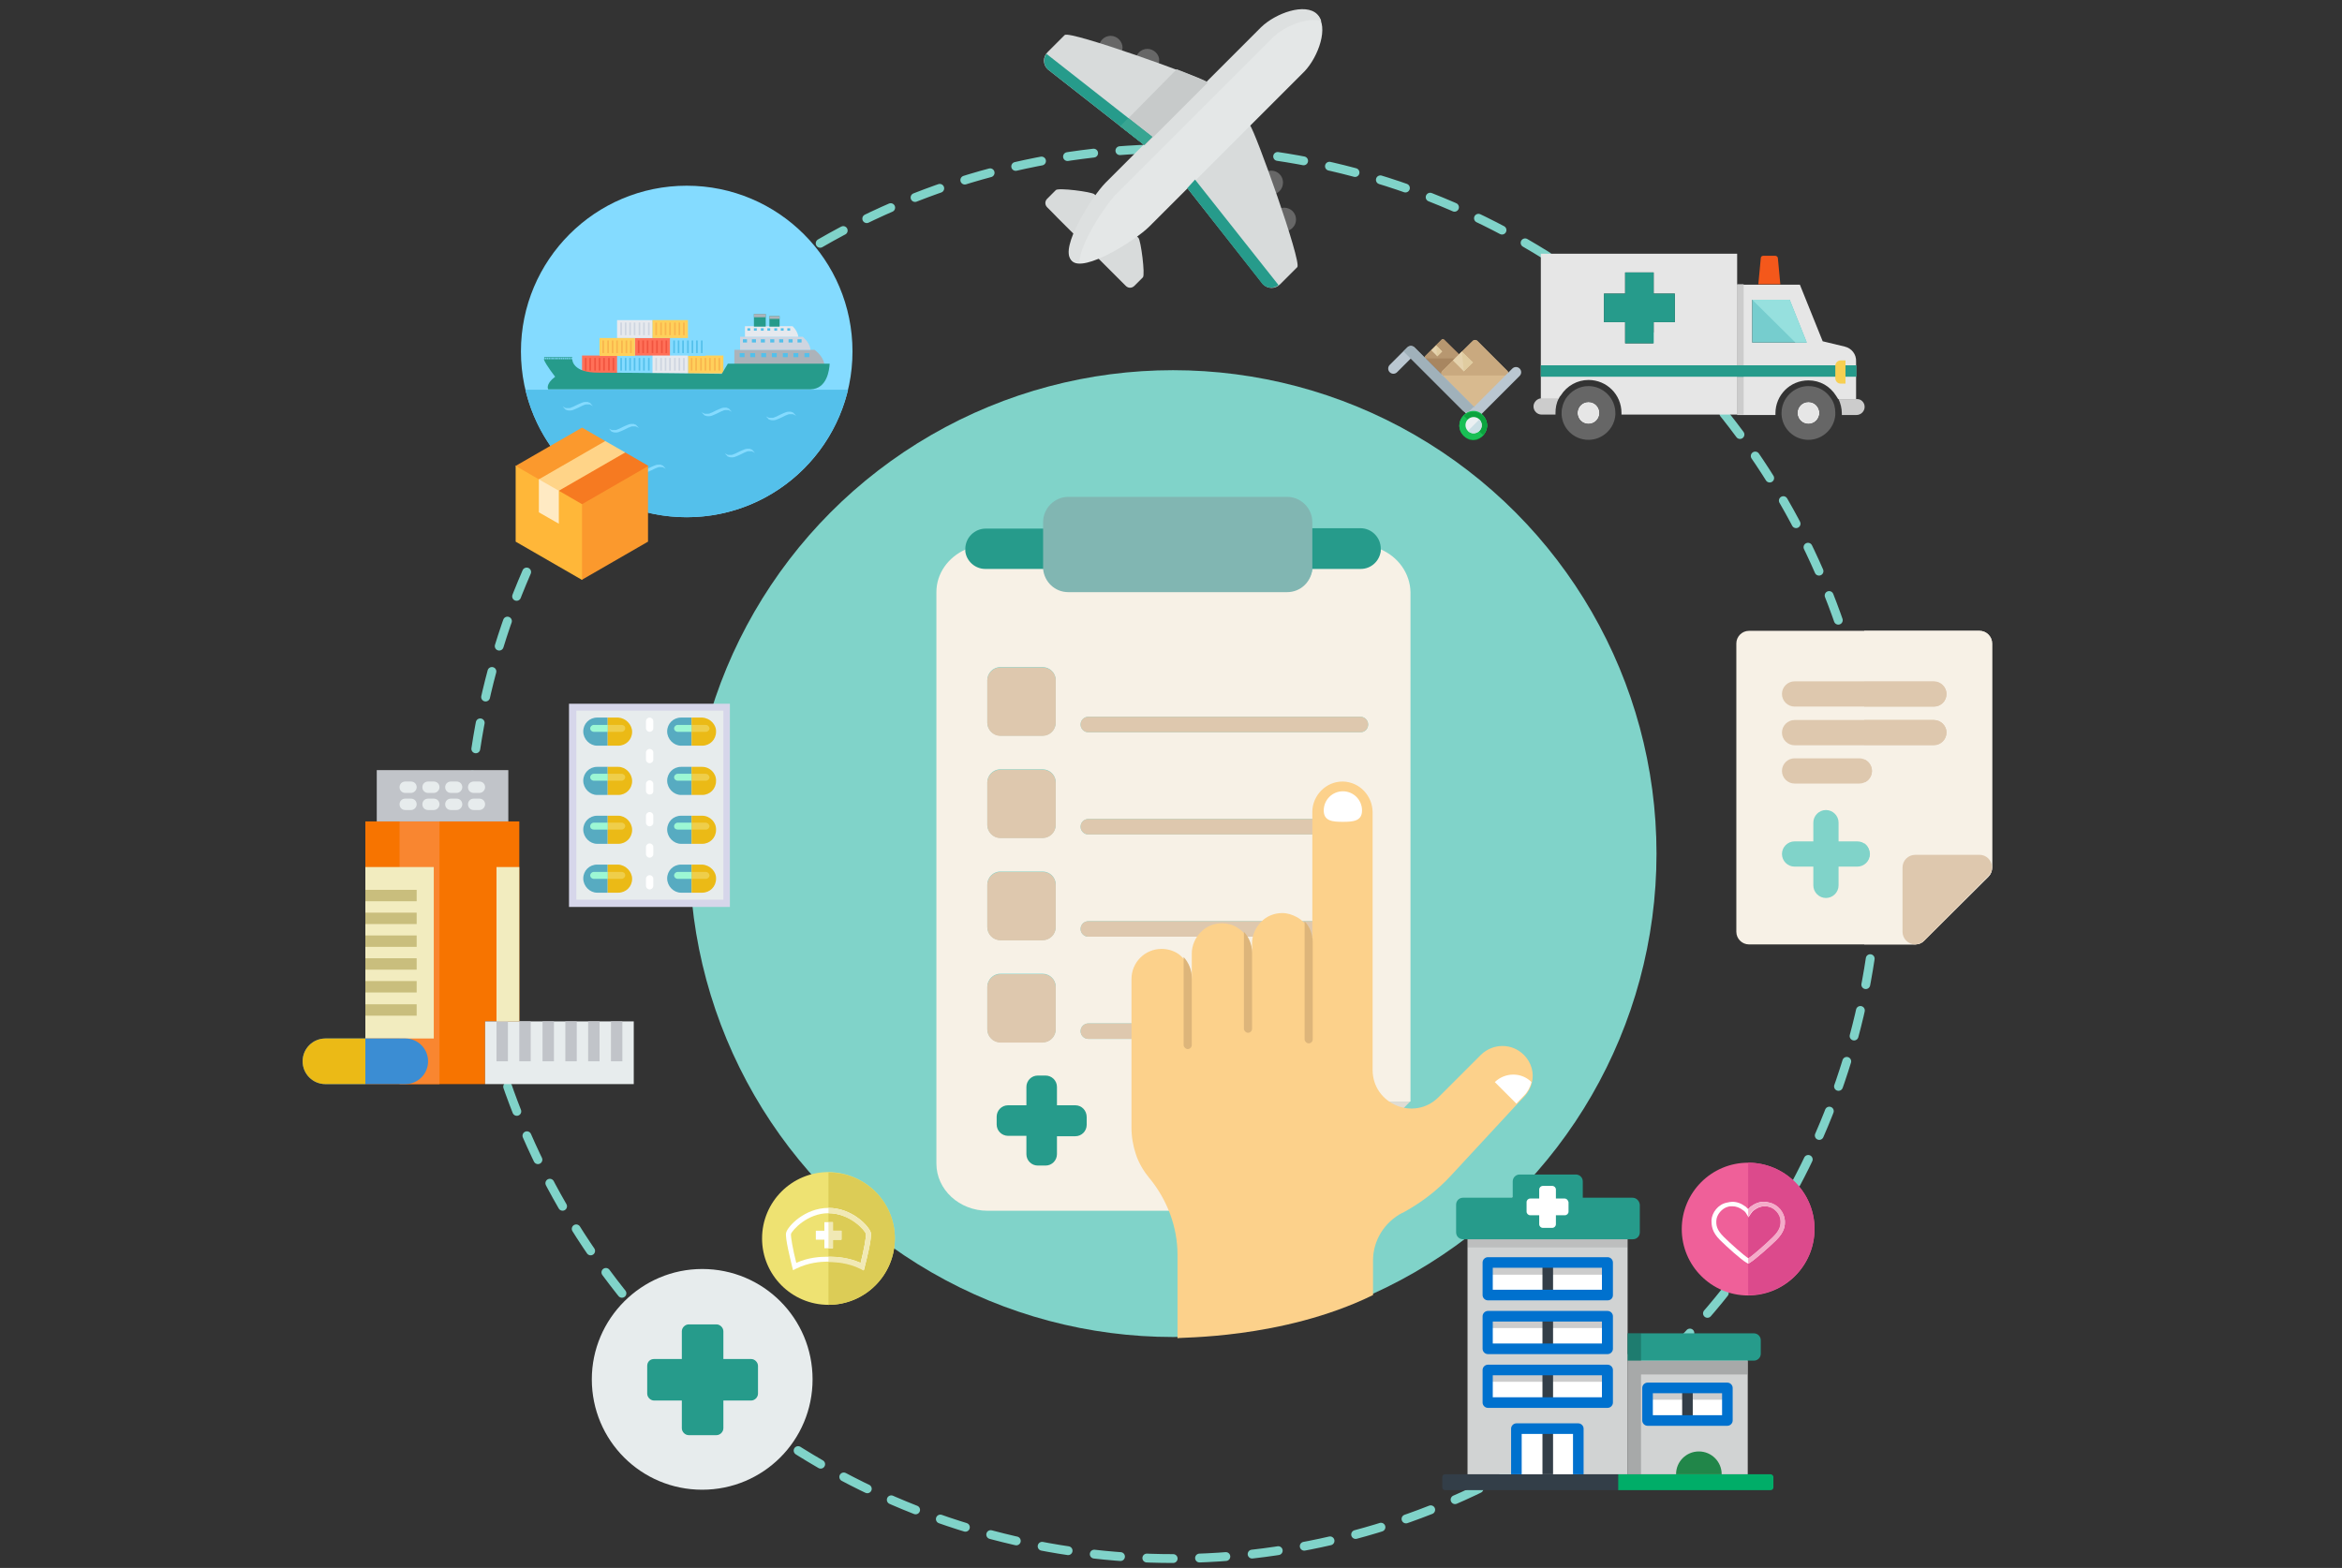 <svg xmlns="http://www.w3.org/2000/svg" xmlns:xlink="http://www.w3.org/1999/xlink" id="Layer_1" x="0px" y="0px" viewBox="0 0 575 385" style="enable-background:new 0 0 575 385;" xml:space="preserve"><rect x="0" y="0" width="575" height="385" fill="#333333" stroke="none"/> <style type="text/css"> .st0{fill:none;stroke:#80D3C9;stroke-width:2.169;stroke-linecap:round;stroke-linejoin:round;stroke-dasharray:6.473,6.473;} .st1{fill:#80D3C9;} .st2{fill:#F7F1E6;} .st3{fill:#E0DCD3;} .st4{fill:#269B8B;} .st5{fill:#DEC8AE;} .st6{fill:#81B6B2;} .st7{fill:#FCD18B;} .st8{fill:#DDB57A;} .st9{fill:#FFFFFF;} .st10{fill:#E7ECED;} .st11{fill:#84DBFF;} .st12{fill:#54C0EB;} .st13{fill:#ACB3BA;} .st14{fill:#CED5E0;} .st15{fill:#E6E9EE;} .st16{fill:#FF7058;} .st17{fill:#FFD05B;} .st18{fill:#F1543F;} .st19{fill:#F9B54C;} .st20{fill:#FB992D;} .st21{fill:#FFB739;} .st22{fill:#F67A21;} .st23{fill:#FFEAC3;} .st24{fill:#FFD488;} .st25{fill:#EF6099;} .st26{fill:#DC4A8C;} .st27{fill:#F4ABC9;} .st28{fill:#F77400;} .st29{fill:#F98630;} .st30{fill:#C1C4C9;} .st31{fill:#F2ECBF;} .st32{fill:#C9BE7D;} .st33{fill:#3B8DD3;} .st34{fill:#EBBA16;} .st35{fill:#333E48;} .st36{fill:#00AD68;} .st37{fill:#D1D3D3;} .st38{opacity:0.1;enable-background:new ;} .st39{opacity:0.2;enable-background:new ;} .st40{fill:#0071CE;} .st41{fill:#218649;} .st42{fill:#D8DBDB;} .st43{fill:#676767;} .st44{fill:#E4E7E7;} .st45{fill:#DDE0E0;} .st46{fill:#C7CACA;} .st47{fill:#38A592;} .st48{fill:#E6E6E6;} .st49{fill:#666666;} .st50{fill:#CCCCCC;} .st51{fill:#F4581B;} .st52{fill:#76CDCE;} .st53{fill:#96E0DE;} .st54{fill:#F7CF52;} .st55{fill:#A88660;} .st56{fill:#B79770;} .st57{fill:#BA966C;} .st58{fill:#E5D3AE;} .st59{fill:#E0CCA0;} .st60{fill:#D8BA8F;} .st61{fill:#C9A97F;} .st62{fill:#BAC7D1;} .st63{fill:#A0B1BA;} .st64{fill:#0CA33E;} .st65{fill:#19BF55;} .st66{fill:#EBF0F2;} .st67{fill:#CADFE5;} .st68{fill:#D6D6EA;} .st69{fill:#57ABC1;} .st70{fill:#EFCE4A;} .st71{fill:#9CF7D4;} .st72{fill:#EEE272;} .st73{fill:#DCCC56;} .st74{fill:#F1E9B5;} </style> <g> <g> <circle class="st0" cx="288" cy="209.6" r="173.1"></circle> </g> <g> <circle class="st1" cx="288" cy="209.6" r="118.7"></circle> <g> <path class="st2" d="M339,134.9c-0.3,2.5-2.4,4.4-4.9,4.4h-11.8c-0.3,3.2-2.9,5.7-6.2,5.7h-53.7c-3.3,0-5.9-2.5-6.2-5.7h-14.2 c-2.5,0-4.6-1.9-4.9-4.4c-4.3,1.9-7.2,5.9-7.2,10.5v140.3c0,6.4,5.6,11.6,12.6,11.6h77v-14.2c0-7,5.2-12.6,11.6-12.6h15.2V145.4 C346.2,140.7,343.2,136.7,339,134.9L339,134.9z M259.2,252.7c0,1.7-1.4,3.2-3.2,3.2h-10.4c-1.7,0-3.2-1.4-3.2-3.2v-10.4 c0-1.7,1.4-3.2,3.2-3.2H256c1.7,0,3.2,1.4,3.2,3.2V252.7z M259.2,227.6c0,1.7-1.4,3.2-3.2,3.2h-10.4c-1.7,0-3.2-1.4-3.2-3.2 v-10.4c0-1.7,1.4-3.2,3.2-3.2H256c1.7,0,3.2,1.4,3.2,3.2V227.6z M259.2,202.5c0,1.7-1.4,3.2-3.2,3.2h-10.4 c-1.7,0-3.2-1.4-3.2-3.2v-10.4c0-1.7,1.4-3.2,3.2-3.2H256c1.7,0,3.2,1.4,3.2,3.2V202.5z M259.2,177.4c0,1.7-1.4,3.2-3.2,3.2 h-10.4c-1.7,0-3.2-1.4-3.2-3.2V167c0-1.7,1.4-3.2,3.2-3.2H256c1.7,0,3.2,1.4,3.2,3.2V177.4z M334,255.1h-66.8 c-1.1,0-1.9-0.9-1.9-1.9c0-1.1,0.9-1.9,1.9-1.9H334c1.1,0,1.9,0.9,1.9,1.9C335.9,254.3,335.1,255.1,334,255.1L334,255.1z M334,230h-66.8c-1.1,0-1.9-0.9-1.9-1.9c0-1.1,0.9-1.9,1.9-1.9H334c1.1,0,1.9,0.9,1.9,1.9C335.9,229.2,335.1,230,334,230L334,230 z M334,204.9h-66.8c-1.1,0-1.9-0.9-1.9-1.9c0-1.1,0.9-1.9,1.9-1.9H334c1.1,0,1.9,0.9,1.9,1.9C335.9,204.1,335.1,204.9,334,204.9 L334,204.9z M334,179.8h-66.8c-1.1,0-1.9-0.9-1.9-1.9c0-1.1,0.9-1.9,1.9-1.9H334c1.1,0,1.9,0.9,1.9,1.9 C335.9,179,335.1,179.8,334,179.8L334,179.8z M334,179.8"></path> <path class="st3" d="M319.4,283.1v14.2l26.8-26.8H331C324.6,270.5,319.4,276.1,319.4,283.1L319.4,283.1z M319.4,283.1"></path> <path class="st4" d="M321.8,139.7h12.3c2.5,0,4.6-1.9,4.9-4.4c0-0.2,0-0.4,0-0.6c0-2.7-2.2-5-5-5h-12.3 C321.8,129.8,321.8,139.5,321.8,139.7L321.8,139.7z M321.8,139.7"></path> <path class="st4" d="M241.9,139.7h14.7c0-0.2,0-9.9,0-9.9h-14.6c-2.7,0-5,2.2-5,5c0,0.2,0,0.4,0,0.6 C237.3,137.8,239.4,139.7,241.9,139.7L241.9,139.7z M241.9,139.7"></path> <path class="st5" d="M256,163.9h-10.4c-1.7,0-3.2,1.4-3.2,3.2v10.4c0,1.7,1.4,3.2,3.2,3.2H256c1.7,0,3.2-1.4,3.2-3.2V167 C259.2,165.3,257.8,163.9,256,163.9L256,163.9z M256,163.9"></path> <path class="st5" d="M334,176h-66.8c-1.1,0-1.9,0.9-1.9,1.9c0,1.1,0.9,1.9,1.9,1.9H334c1.1,0,1.9-0.9,1.9-1.9 C335.9,176.9,335.1,176,334,176L334,176z M334,176"></path> <path class="st5" d="M256,189h-10.4c-1.7,0-3.2,1.4-3.2,3.2v10.4c0,1.7,1.4,3.2,3.2,3.2H256c1.7,0,3.2-1.4,3.2-3.2v-10.4 C259.2,190.4,257.8,189,256,189L256,189z M256,189"></path> <path class="st5" d="M334,201.1h-66.8c-1.1,0-1.9,0.9-1.9,1.9c0,1,0.9,1.9,1.9,1.9H334c1.1,0,1.9-0.9,1.9-1.9 C335.9,202,335.1,201.1,334,201.1L334,201.1z M334,201.1"></path> <path class="st5" d="M256,214.1h-10.4c-1.7,0-3.2,1.4-3.2,3.2v10.4c0,1.7,1.4,3.2,3.2,3.2H256c1.7,0,3.2-1.4,3.2-3.2v-10.4 C259.2,215.5,257.8,214.1,256,214.1L256,214.1z M256,214.1"></path> <path class="st5" d="M334,226.2h-66.8c-1.1,0-1.9,0.9-1.9,1.9c0,1.1,0.9,1.9,1.9,1.9H334c1.1,0,1.9-0.9,1.9-1.9 C335.9,227.1,335.1,226.2,334,226.2L334,226.2z M334,226.2"></path> <path class="st5" d="M256,239.2h-10.4c-1.7,0-3.2,1.4-3.2,3.2v10.4c0,1.7,1.4,3.2,3.2,3.2H256c1.7,0,3.2-1.4,3.2-3.2v-10.4 C259.2,240.6,257.8,239.2,256,239.2L256,239.2z M256,239.2"></path> <path class="st5" d="M334,251.3h-66.8c-1.1,0-1.9,0.9-1.9,1.9c0,1.1,0.9,1.9,1.9,1.9H334c1.1,0,1.9-0.9,1.9-1.9 C335.9,252.2,335.1,251.3,334,251.3L334,251.3z M334,251.3"></path> <path class="st6" d="M256.1,139.2c0,0.2,0,0.3,0,0.5c0.3,3.2,2.9,5.7,6.2,5.7H316c3.3,0,5.9-2.5,6.2-5.7c0-0.2,0-0.3,0-0.5v-11 c0-3.4-2.8-6.2-6.2-6.2h-53.7c-3.4,0-6.2,2.8-6.2,6.2V139.2z M256.1,139.2"></path> <path class="st4" d="M264,271.4h-4.5v-4.5c0-1.6-1.3-2.8-2.8-2.8h-1.9c-1.6,0-2.8,1.3-2.8,2.8v4.5h-4.5c-1.6,0-2.8,1.3-2.8,2.8 v1.9c0,1.6,1.3,2.8,2.8,2.8h4.5v4.5c0,1.6,1.3,2.8,2.8,2.8h1.9c1.6,0,2.8-1.3,2.8-2.8V279h4.5c1.6,0,2.8-1.3,2.8-2.8v-1.9 C266.8,272.7,265.6,271.4,264,271.4L264,271.4z M264,271.4"></path> </g> <g> <g> <path class="st7" d="M337.1,318v-8.5c0-4.9,2.8-9.4,7.2-11.7l0.1,0c4.4-2.4,8.4-5.4,11.8-9.1l16.2-17.5l1.9-2 c0.9-1,1.5-2.1,1.8-3.3c0.6-2.4-0.1-5-1.9-6.8l0,0c-2.9-3-7.6-3-10.6-0.1l-10.4,10.4c-6,6-16.2,1.7-16.2-6.7v-63.2 c0-4.1-3.2-7.5-7.3-7.6c-2.1,0-3.9,0.8-5.3,2.2c-1.3,1.3-2.2,3.2-2.2,5.2v32.3c0-2-0.8-3.8-2.1-5.1c-0.5-0.5-1.1-1-1.7-1.3 c-1.1-0.6-2.3-1-3.6-1c-2,0-3.9,0.8-5.2,2.2c-1.3,1.3-2.2,3.2-2.2,5.2v2.5c0-2-0.8-3.8-2.1-5.1c-0.5-0.6-1.2-1-1.8-1.4 c-1-0.6-2.3-0.9-3.5-0.9c-2,0-3.9,0.8-5.2,2.2c-1.3,1.3-2.2,3.2-2.2,5.3v6.2c0-2-0.8-3.8-2.1-5.1c0,0-0.1-0.1-0.1-0.1 c-0.4-0.4-0.8-0.8-1.3-1.1c-1.1-0.7-2.5-1.1-3.9-1.1c-4.1,0-7.4,3.3-7.4,7.4v36.5c0,2.3,0.4,4.5,1.1,6.6 c0.7,2.1,1.9,4.1,3.3,5.8l0.1,0.1c4.3,5.3,6.8,11.9,6.8,18.7v20.5C289,328.3,314.6,329,337.1,318z M374.1,258.8"></path> <path class="st8" d="M292.6,240.1v16.5c0,0.6-0.5,1-1,1s-1-0.5-1-1V235C291.8,236.3,292.6,238.1,292.6,240.1L292.6,240.1z M292.6,240.1"></path> <path class="st8" d="M307.4,233.9v18.7c0,0.6-0.5,1-1,1s-1-0.5-1-1v-23.8C306.6,230.1,307.4,231.9,307.4,233.9L307.4,233.9z M307.4,233.9"></path> <path class="st8" d="M322.3,231.3v23.9c0,0.6-0.5,1-1,1s-1-0.5-1-1v-29C321.5,227.5,322.3,229.3,322.3,231.3L322.3,231.3z M322.3,231.3"></path> <path class="st9" d="M334.4,199c0-2.6-2.1-4.7-4.7-4.7c-2.6,0-4.7,2.1-4.7,4.7c0,2.6,2.1,2.8,4.7,2.8 C332.3,201.8,334.4,201.6,334.4,199L334.4,199z M334.4,199"></path> <path class="st9" d="M376,265.7c-0.3,1.2-0.9,2.4-1.8,3.3l-1.9,2l-5.3-5.3C369.5,263.3,373.5,263.2,376,265.7L376,265.7z M376,265.7"></path> </g> </g> </g> <g> <path class="st10" d="M172.4,311.6c15,0,27.1,12.1,27.1,27.1c0,15-12.1,27.1-27.1,27.1c-15,0-27.1-12.1-27.1-27.1 C145.3,323.8,157.5,311.6,172.4,311.6L172.4,311.6z M172.4,311.6"></path> <path class="st4" d="M160.6,333.7h6.8v-6.8c0-0.9,0.8-1.7,1.7-1.7h6.8c0.9,0,1.7,0.8,1.7,1.7v6.8h6.8c0.9,0,1.7,0.8,1.7,1.7v6.8 c0,0.9-0.8,1.7-1.7,1.7h-6.8v6.8c0,0.9-0.8,1.7-1.7,1.7h-6.8c-0.9,0-1.7-0.8-1.7-1.7v-6.8h-6.8c-0.9,0-1.7-0.8-1.7-1.7v-6.8 C158.9,334.4,159.6,333.7,160.6,333.7L160.6,333.7z M160.6,333.7"></path> </g> <g> <circle class="st11" cx="168.6" cy="86.3" r="40.7"></circle> <path class="st12" d="M129,95.7c4.2,18,20.3,31.3,39.6,31.3s35.3-13.4,39.6-31.3H129z"></path> <g> <path class="st11" d="M138.2,99.8c0,0,0.1,0.1,0.3,0.2c0.1,0,0.2,0.1,0.4,0.2c0,0,0.1,0,0.1,0c0,0,0.1,0,0.1,0c0,0,0.1,0,0.1,0 c0,0,0.1,0,0.1,0c0.2,0,0.4,0,0.5,0c0.2,0,0.4-0.1,0.6-0.2c0.4-0.1,0.8-0.4,1.3-0.6c0.4-0.2,0.9-0.4,1.4-0.6 c0.3-0.1,0.5-0.1,0.7-0.1c0.1,0,0.2,0,0.4,0c0.1,0,0.2,0,0.3,0.1c0.1,0,0.2,0.1,0.3,0.1c0,0,0.1,0,0.1,0.1c0,0,0.1,0,0.1,0.1 c0.1,0.1,0.2,0.2,0.3,0.3c0.1,0.1,0.1,0.2,0.2,0.2c0,0,0,0.1,0,0.1s-0.1-0.1-0.3-0.2c-0.1,0-0.2-0.1-0.4-0.2c0,0-0.1,0-0.1,0 c0,0-0.1,0-0.1,0c0,0-0.1,0-0.1,0c0,0-0.1,0-0.1,0c-0.2,0-0.4,0-0.5,0c-0.2,0-0.4,0.1-0.6,0.2c-0.4,0.1-0.8,0.4-1.3,0.6 c-0.4,0.2-0.9,0.4-1.4,0.6c-0.3,0.1-0.5,0.1-0.7,0.1c-0.2,0-0.5,0-0.7-0.1c-0.1,0-0.2-0.1-0.3-0.1c0,0-0.1,0-0.1-0.1 c0,0-0.1,0-0.1-0.1c-0.1-0.1-0.2-0.2-0.3-0.3C138.3,100,138.2,99.9,138.2,99.8C138.2,99.8,138.2,99.8,138.2,99.8z"></path> <path class="st11" d="M149.5,105.2c0,0,0.1,0.1,0.3,0.2c0.1,0,0.2,0.1,0.4,0.2c0,0,0.1,0,0.1,0c0,0,0.1,0,0.1,0c0,0,0.1,0,0.1,0 c0,0,0.1,0,0.1,0c0.2,0,0.4,0,0.5,0c0.2,0,0.4-0.1,0.6-0.2c0.4-0.1,0.8-0.4,1.3-0.6c0.4-0.2,0.9-0.4,1.4-0.6 c0.3-0.1,0.5-0.1,0.7-0.1c0.1,0,0.2,0,0.4,0c0.1,0,0.2,0,0.3,0.1c0.1,0,0.2,0.1,0.3,0.1c0,0,0.1,0,0.1,0.1c0,0,0.1,0,0.1,0.1 c0.1,0.1,0.2,0.2,0.3,0.3c0.1,0.1,0.1,0.2,0.2,0.2c0,0,0,0.1,0,0.1s-0.1-0.1-0.3-0.2c-0.1,0-0.2-0.1-0.4-0.2c0,0-0.1,0-0.1,0 c0,0-0.1,0-0.1,0s-0.1,0-0.1,0c0,0-0.1,0-0.1,0c-0.2,0-0.4,0-0.5,0c-0.2,0-0.4,0.1-0.6,0.2c-0.4,0.1-0.8,0.4-1.3,0.6 c-0.4,0.2-0.9,0.4-1.4,0.6c-0.3,0.1-0.5,0.1-0.7,0.1c-0.2,0-0.5,0-0.7-0.1c-0.1,0-0.2-0.1-0.3-0.1c0,0-0.1,0-0.1-0.1 c0,0-0.1,0-0.1-0.1c-0.1-0.1-0.2-0.2-0.3-0.3C149.7,105.4,149.6,105.3,149.5,105.2C149.5,105.2,149.5,105.2,149.5,105.2z"></path> <path class="st11" d="M172.3,101.2c0,0,0.1,0.1,0.3,0.2c0.1,0,0.2,0.1,0.4,0.2c0,0,0.1,0,0.1,0c0,0,0.1,0,0.1,0c0,0,0.1,0,0.1,0 c0,0,0.1,0,0.1,0c0.2,0,0.4,0,0.5,0c0.2,0,0.4-0.1,0.6-0.2c0.4-0.1,0.8-0.4,1.3-0.6c0.4-0.2,0.9-0.4,1.4-0.6 c0.3-0.1,0.5-0.1,0.7-0.1c0.1,0,0.2,0,0.4,0c0.1,0,0.2,0,0.3,0.1c0.1,0,0.2,0.1,0.3,0.1c0,0,0.1,0,0.1,0.1c0,0,0.1,0,0.1,0.1 c0.1,0.1,0.2,0.2,0.3,0.3c0.1,0.1,0.1,0.2,0.2,0.2c0,0,0,0.1,0,0.1s-0.1-0.1-0.3-0.2c-0.1,0-0.2-0.1-0.4-0.2c0,0-0.1,0-0.1,0 c0,0-0.1,0-0.1,0c0,0-0.1,0-0.1,0c0,0-0.1,0-0.1,0c-0.2,0-0.4,0-0.5,0c-0.2,0-0.4,0.1-0.6,0.2c-0.4,0.1-0.8,0.4-1.3,0.6 c-0.4,0.2-0.9,0.4-1.4,0.6c-0.3,0.1-0.5,0.1-0.7,0.1c-0.2,0-0.5,0-0.7-0.1c-0.1,0-0.2-0.1-0.3-0.1c0,0-0.1,0-0.1-0.1 c0,0-0.1,0-0.1-0.1c-0.1-0.1-0.2-0.2-0.3-0.3C172.4,101.4,172.4,101.4,172.3,101.2C172.3,101.3,172.3,101.2,172.3,101.2z"></path> <path class="st11" d="M188.1,102.2c0,0,0.1,0.1,0.3,0.2c0.1,0,0.2,0.1,0.4,0.2c0,0,0.1,0,0.1,0c0,0,0.1,0,0.1,0c0,0,0.1,0,0.1,0 c0,0,0.1,0,0.1,0c0.2,0,0.4,0,0.5,0c0.2,0,0.4-0.1,0.6-0.2c0.4-0.1,0.8-0.4,1.3-0.6c0.4-0.2,0.9-0.4,1.4-0.6 c0.3-0.1,0.5-0.1,0.7-0.1c0.1,0,0.2,0,0.4,0c0.1,0,0.2,0,0.3,0.1c0.1,0,0.2,0.1,0.3,0.1c0,0,0.1,0,0.1,0.1c0,0,0.1,0,0.1,0.1 c0.1,0.1,0.2,0.2,0.3,0.3c0.1,0.1,0.1,0.2,0.2,0.2c0,0,0,0.1,0,0.1s-0.1-0.1-0.3-0.2c-0.1,0-0.2-0.1-0.4-0.2c0,0-0.1,0-0.1,0 c0,0-0.1,0-0.1,0c0,0-0.1,0-0.1,0c0,0-0.1,0-0.1,0c-0.2,0-0.4,0-0.5,0c-0.2,0-0.4,0.1-0.6,0.2c-0.4,0.1-0.8,0.4-1.3,0.6 c-0.4,0.2-0.9,0.4-1.4,0.6c-0.3,0.1-0.5,0.1-0.7,0.1c-0.2,0-0.5,0-0.7-0.1c-0.1,0-0.2-0.1-0.3-0.1c0,0-0.1,0-0.1-0.1 c0,0-0.1,0-0.1-0.1c-0.1-0.1-0.2-0.2-0.3-0.3C188.2,102.4,188.2,102.3,188.1,102.2C188.1,102.2,188.1,102.2,188.1,102.2z"></path> <path class="st11" d="M178,111.3c0,0,0.1,0.1,0.3,0.2c0.1,0,0.2,0.1,0.4,0.2c0,0,0.1,0,0.1,0c0,0,0.1,0,0.1,0c0,0,0.1,0,0.1,0 c0,0,0.1,0,0.1,0c0.2,0,0.4,0,0.5,0c0.2,0,0.4-0.1,0.6-0.2c0.4-0.1,0.8-0.4,1.3-0.6c0.4-0.2,0.9-0.4,1.4-0.6 c0.3-0.1,0.5-0.1,0.7-0.1c0.1,0,0.2,0,0.4,0c0.1,0,0.2,0,0.3,0.1c0.1,0,0.2,0.1,0.3,0.1c0,0,0.1,0,0.1,0.1c0,0,0.1,0,0.1,0.1 c0.1,0.1,0.2,0.2,0.3,0.3c0.1,0.1,0.1,0.2,0.2,0.2c0,0,0,0.1,0,0.1s-0.1-0.1-0.3-0.2c-0.1,0-0.2-0.1-0.4-0.2c0,0-0.1,0-0.1,0 c0,0-0.1,0-0.1,0c0,0-0.1,0-0.1,0c0,0-0.1,0-0.1,0c-0.2,0-0.4,0-0.5,0c-0.2,0-0.4,0.1-0.6,0.2c-0.4,0.1-0.8,0.4-1.3,0.6 c-0.4,0.2-0.9,0.4-1.4,0.6c-0.3,0.1-0.5,0.1-0.7,0.1c-0.2,0-0.5,0-0.7-0.1c-0.1,0-0.2-0.1-0.3-0.1c0,0-0.1,0-0.1-0.1 c0,0-0.1,0-0.1-0.1c-0.1-0.1-0.2-0.2-0.3-0.3C178.2,111.6,178.1,111.5,178,111.3C178.1,111.4,178,111.3,178,111.3z"></path> <path class="st11" d="M156.1,115.2c0,0,0.1,0.1,0.3,0.2c0.1,0,0.2,0.1,0.4,0.2c0,0,0.1,0,0.1,0c0,0,0.1,0,0.1,0c0,0,0.1,0,0.1,0 c0,0,0.1,0,0.1,0c0.2,0,0.4,0,0.5,0c0.2,0,0.4-0.1,0.6-0.2c0.4-0.1,0.8-0.4,1.3-0.6c0.4-0.2,0.9-0.4,1.4-0.6 c0.3-0.1,0.5-0.1,0.7-0.1c0.1,0,0.2,0,0.4,0c0.1,0,0.2,0,0.3,0.1c0.1,0,0.2,0.1,0.3,0.1c0,0,0.1,0,0.1,0.1c0,0,0.1,0,0.1,0.1 c0.1,0.1,0.2,0.2,0.3,0.3s0.1,0.2,0.2,0.2c0,0,0,0.1,0,0.1s-0.1-0.1-0.3-0.2c-0.1,0-0.2-0.1-0.4-0.2c0,0-0.1,0-0.1,0 c0,0-0.1,0-0.1,0c0,0-0.1,0-0.1,0c0,0-0.1,0-0.1,0c-0.2,0-0.4,0-0.5,0c-0.2,0-0.4,0.1-0.6,0.2c-0.4,0.1-0.8,0.4-1.3,0.6 c-0.4,0.2-0.9,0.4-1.4,0.6c-0.3,0.1-0.5,0.1-0.7,0.1c-0.2,0-0.5,0-0.7-0.1c-0.1,0-0.2-0.1-0.3-0.1c0,0-0.1,0-0.1-0.1 c0,0-0.1,0-0.1-0.1c-0.1-0.1-0.2-0.2-0.3-0.3C156.2,115.4,156.1,115.3,156.1,115.2C156.1,115.2,156.1,115.2,156.1,115.2z"></path> </g> <g> <rect x="140.2" y="87.8" class="st4" width="0.1" height="0.5"></rect> <rect x="139.8" y="87.8" class="st4" width="0.1" height="0.5"></rect> <rect x="139.4" y="87.8" class="st4" width="0.1" height="0.5"></rect> <rect x="138.9" y="87.8" class="st4" width="0.1" height="0.5"></rect> <rect x="138.5" y="87.8" class="st4" width="0.1" height="0.5"></rect> <rect x="138.1" y="87.8" class="st4" width="0.1" height="0.5"></rect> <rect x="137.6" y="87.8" class="st4" width="0.1" height="0.5"></rect> <rect x="137.2" y="87.8" class="st4" width="0.1" height="0.5"></rect> <rect x="136.8" y="87.8" class="st4" width="0.1" height="0.5"></rect> <rect x="136.3" y="87.8" class="st4" width="0.1" height="0.5"></rect> <rect x="135.9" y="87.8" class="st4" width="0.1" height="0.5"></rect> <rect x="135.4" y="87.8" class="st4" width="0.1" height="0.5"></rect> <rect x="135" y="87.8" class="st4" width="0.1" height="0.5"></rect> <rect x="134.6" y="87.8" class="st4" width="0.1" height="0.5"></rect> <rect x="134.1" y="87.8" class="st4" width="0.1" height="0.5"></rect> <rect x="133.7" y="87.8" class="st4" width="0.1" height="0.5"></rect> </g> <path class="st13" d="M180.3,89.6h22.1c-0.1-1.3-1-2.6-2.4-3.7h-19.7V89.6L180.3,89.6z"></path> <path class="st14" d="M181.7,85.9H199c-0.1-1.1-0.8-2.2-1.9-3.2h-15.4V85.9z"></path> <path class="st15" d="M182.9,82.7H196c-0.1-0.9-0.6-1.8-1.4-2.6h-11.7V82.7z"></path> <rect x="142.9" y="87.3" class="st16" width="8.7" height="4.4"></rect> <rect x="168.9" y="87.3" class="st17" width="8.7" height="4.4"></rect> <g> <rect x="143.6" y="87.9" class="st18" width="0.4" height="3.1"></rect> <rect x="144.7" y="87.9" class="st18" width="0.4" height="3.1"></rect> <rect x="145.9" y="87.9" class="st18" width="0.4" height="3.1"></rect> <rect x="147" y="87.9" class="st18" width="0.4" height="3.1"></rect> <rect x="148.1" y="87.9" class="st18" width="0.4" height="3.1"></rect> <rect x="149.3" y="87.9" class="st18" width="0.4" height="3.1"></rect> <rect x="150.4" y="87.9" class="st18" width="0.4" height="3.1"></rect> </g> <rect x="155.9" y="83" class="st16" width="8.7" height="4.4"></rect> <g> <rect x="156.6" y="83.6" class="st18" width="0.4" height="3.1"></rect> <rect x="157.7" y="83.6" class="st18" width="0.4" height="3.1"></rect> <rect x="158.8" y="83.6" class="st18" width="0.4" height="3.1"></rect> <rect x="160" y="83.6" class="st18" width="0.4" height="3.1"></rect> <rect x="161.1" y="83.6" class="st18" width="0.4" height="3.1"></rect> <rect x="162.3" y="83.6" class="st18" width="0.4" height="3.1"></rect> <rect x="163.4" y="83.6" class="st18" width="0.4" height="3.1"></rect> </g> <rect x="151.5" y="87.3" class="st11" width="8.7" height="4.4"></rect> <g> <rect x="152.3" y="87.9" class="st12" width="0.4" height="3.1"></rect> <rect x="153.4" y="87.9" class="st12" width="0.4" height="3.1"></rect> <rect x="154.5" y="87.9" class="st12" width="0.4" height="3.1"></rect> <rect x="155.6" y="87.9" class="st12" width="0.4" height="3.1"></rect> <rect x="156.8" y="87.9" class="st12" width="0.4" height="3.1"></rect> <rect x="157.9" y="87.9" class="st12" width="0.4" height="3.1"></rect> <rect x="159.1" y="87.9" class="st12" width="0.4" height="3.1"></rect> </g> <rect x="164.5" y="83" class="st11" width="8.7" height="4.4"></rect> <g> <rect x="165.3" y="83.6" class="st12" width="0.4" height="3.1"></rect> <rect x="166.4" y="83.6" class="st12" width="0.4" height="3.1"></rect> <rect x="167.5" y="83.6" class="st12" width="0.4" height="3.1"></rect> <rect x="168.7" y="83.6" class="st12" width="0.4" height="3.1"></rect> <rect x="169.8" y="83.6" class="st12" width="0.4" height="3.1"></rect> <rect x="170.9" y="83.6" class="st12" width="0.4" height="3.1"></rect> <rect x="172.1" y="83.6" class="st12" width="0.4" height="3.1"></rect> </g> <rect x="160.2" y="87.3" class="st15" width="8.7" height="4.4"></rect> <g> <rect x="160.9" y="87.9" class="st14" width="0.4" height="3.1"></rect> <rect x="162.1" y="87.9" class="st14" width="0.4" height="3.1"></rect> <rect x="163.2" y="87.9" class="st14" width="0.4" height="3.1"></rect> <rect x="164.3" y="87.9" class="st14" width="0.4" height="3.1"></rect> <rect x="165.5" y="87.9" class="st14" width="0.4" height="3.1"></rect> <rect x="166.6" y="87.9" class="st14" width="0.4" height="3.1"></rect> <rect x="167.7" y="87.9" class="st14" width="0.4" height="3.1"></rect> </g> <rect x="151.5" y="78.6" class="st15" width="8.7" height="4.4"></rect> <g> <rect x="152.3" y="79.2" class="st14" width="0.4" height="3.1"></rect> <rect x="153.4" y="79.2" class="st14" width="0.4" height="3.1"></rect> <rect x="154.5" y="79.2" class="st14" width="0.4" height="3.1"></rect> <rect x="155.6" y="79.2" class="st14" width="0.4" height="3.1"></rect> <rect x="156.8" y="79.2" class="st14" width="0.4" height="3.1"></rect> <rect x="157.9" y="79.2" class="st14" width="0.4" height="3.1"></rect> <rect x="159.1" y="79.2" class="st14" width="0.4" height="3.1"></rect> </g> <g> <rect x="169.6" y="87.9" class="st19" width="0.4" height="3.1"></rect> <rect x="170.7" y="87.9" class="st19" width="0.4" height="3.1"></rect> <rect x="171.9" y="87.9" class="st19" width="0.4" height="3.1"></rect> <rect x="173" y="87.9" class="st19" width="0.4" height="3.1"></rect> <rect x="174.1" y="87.9" class="st19" width="0.4" height="3.1"></rect> <rect x="175.3" y="87.9" class="st19" width="0.4" height="3.1"></rect> <rect x="176.4" y="87.9" class="st19" width="0.4" height="3.1"></rect> </g> <rect x="147.2" y="83" class="st17" width="8.7" height="4.4"></rect> <g> <rect x="147.9" y="83.6" class="st19" width="0.4" height="3.1"></rect> <rect x="149.1" y="83.6" class="st19" width="0.4" height="3.1"></rect> <rect x="150.2" y="83.6" class="st19" width="0.4" height="3.1"></rect> <rect x="151.3" y="83.6" class="st19" width="0.4" height="3.1"></rect> <rect x="152.5" y="83.6" class="st19" width="0.4" height="3.1"></rect> <rect x="153.6" y="83.6" class="st19" width="0.4" height="3.1"></rect> <rect x="154.7" y="83.6" class="st19" width="0.4" height="3.1"></rect> </g> <rect x="160.2" y="78.6" class="st17" width="8.7" height="4.4"></rect> <g> <rect x="160.9" y="79.2" class="st19" width="0.4" height="3.1"></rect> <rect x="162.1" y="79.2" class="st19" width="0.4" height="3.1"></rect> <rect x="163.2" y="79.2" class="st19" width="0.4" height="3.1"></rect> <rect x="164.3" y="79.2" class="st19" width="0.4" height="3.1"></rect> <rect x="165.5" y="79.2" class="st19" width="0.4" height="3.1"></rect> <rect x="166.6" y="79.2" class="st19" width="0.4" height="3.1"></rect> <rect x="167.7" y="79.2" class="st19" width="0.4" height="3.1"></rect> </g> <path class="st4" d="M178.7,89.3l-1.5,2.5c0,0-21.9-0.3-30.4-0.3c-6,0-6.3-2.9-6.3-3.3h-7c0.5,1.4,2.8,4.3,2.8,4.3 c-2.5,1.9-1.7,3.1-1.7,3.1H199c4.1-0.1,4.6-4.8,4.7-6.3H178.7z"></path> <g> <rect x="181.6" y="86.7" class="st12" width="1.2" height="1"></rect> <rect x="184.2" y="86.7" class="st12" width="1.2" height="1"></rect> <rect x="186.9" y="86.7" class="st12" width="1.2" height="1"></rect> <rect x="189.5" y="86.7" class="st12" width="1.2" height="1"></rect> <rect x="192.2" y="86.7" class="st12" width="1.2" height="1"></rect> <rect x="194.8" y="86.7" class="st12" width="1.2" height="1"></rect> <rect x="197.5" y="86.7" class="st12" width="1.2" height="1"></rect> <rect x="182.4" y="83.3" class="st12" width="1" height="0.8"></rect> <rect x="184.6" y="83.3" class="st12" width="1" height="0.8"></rect> <rect x="186.8" y="83.3" class="st12" width="1" height="0.8"></rect> <rect x="189.1" y="83.3" class="st12" width="1" height="0.8"></rect> <rect x="191.3" y="83.3" class="st12" width="1" height="0.8"></rect> <rect x="193.6" y="83.3" class="st12" width="1" height="0.8"></rect> <rect x="195.8" y="83.3" class="st12" width="1" height="0.8"></rect> <rect x="183.5" y="80.6" class="st12" width="0.7" height="0.6"></rect> <rect x="185.1" y="80.6" class="st12" width="0.7" height="0.6"></rect> <rect x="186.8" y="80.6" class="st12" width="0.7" height="0.6"></rect> <rect x="188.4" y="80.6" class="st12" width="0.7" height="0.6"></rect> <rect x="190.1" y="80.6" class="st12" width="0.7" height="0.6"></rect> <rect x="191.7" y="80.6" class="st12" width="0.7" height="0.6"></rect> <rect x="193.3" y="80.6" class="st12" width="0.7" height="0.6"></rect> </g> <rect x="185.1" y="77.1" class="st4" width="2.9" height="3.1"></rect> <rect x="185.1" y="77.1" class="st13" width="2.9" height="0.8"></rect> <rect x="188.9" y="77.6" class="st4" width="2.5" height="2.6"></rect> <rect x="188.9" y="77.6" class="st13" width="2.5" height="0.7"></rect> <path class="st4" d="M140.5,87.9h-6.9c0,0,0,0,0,0v-0.2c0,0,0,0,0,0h6.9c0,0,0,0,0,0L140.5,87.9C140.5,87.8,140.5,87.9,140.5,87.9 z"></path> </g> <g> <path class="st20" d="M140.4,122.1l2.4,20.3l16.3-9.4v-18.7L140.4,122.1z M140.4,122.1"></path> <path class="st21" d="M142.9,121.3v21.1l-16.3-9.4v-18.7L142.9,121.3z M142.9,121.3"></path> <path class="st20" d="M126.6,114.4l5.7,3.3l10.8-3.2l5.5-6.2l-5.7-3.3L126.6,114.4z M126.6,114.4"></path> <path class="st22" d="M137.2,120.5l5.7,3.3l16.3-9.4l-5.7-3.3l-10.9,3.2L137.2,120.5z M137.2,120.5"></path> <path class="st23" d="M137.2,128.6l-4.9-2.8v-8.1l4.7,0.4l0.2,2.4V128.6z M137.2,128.6"></path> <path class="st24" d="M132.3,117.7l16.3-9.4l4.9,2.8l-16.3,9.4L132.3,117.7z M132.3,117.7"></path> </g> <g> <path class="st25" d="M445.5,301.8c0,9-7.3,16.3-16.3,16.3c-9,0-16.3-7.3-16.3-16.3c0-9,7.3-16.3,16.3-16.3 C438.2,285.5,445.5,292.8,445.5,301.8L445.5,301.8z M445.5,301.8"></path> <path class="st26" d="M429.2,285.5V318c9,0,16.3-7.3,16.3-16.3C445.5,292.8,438.2,285.5,429.2,285.5L429.2,285.5z M429.2,285.5"></path> <path class="st9" d="M429.2,310.3l-0.5-0.3c-1.1-0.6-4.8-3.9-6.4-5.5c-2-2-2.1-3.5-2.1-4.9c0.1-1.8,1.6-3.9,3.8-4.3 c0.4-0.1,0.9-0.2,1.3-0.2c1.2,0,2.2,0.4,3.3,1.2c0.2,0.2,0.4,0.4,0.6,0.6c0.2-0.2,0.4-0.4,0.6-0.6c1.1-0.8,2.1-1.2,3.3-1.2 c0.4,0,0.8,0.1,1.3,0.2c2.1,0.5,3.6,2.4,3.8,4.3c0.1,1.4-0.1,2.9-2.1,4.9c-1.6,1.6-5.3,4.8-6.4,5.5L429.2,310.3z M425.3,296.2 c-0.3,0-0.7,0-1,0.1c-1.6,0.4-2.8,2-2.9,3.3c-0.1,1.3,0.1,2.4,1.8,4.1c1.7,1.7,5.1,4.7,6.1,5.3c0.9-0.6,4.3-3.5,6.1-5.3 c1.7-1.7,1.9-2.9,1.8-4.1c-0.1-1.4-1.3-2.9-2.9-3.3c-1.4-0.3-2.5,0-3.7,0.9c-0.3,0.2-0.6,0.6-0.8,0.9l-0.5,0.8l-0.5-0.8 c-0.2-0.4-0.5-0.7-0.8-0.9C427.1,296.5,426.2,296.2,425.3,296.2L425.3,296.2z M425.3,296.2"></path> <path class="st27" d="M438.2,299.6c-0.1-1.9-1.6-3.9-3.8-4.3c-0.4-0.1-0.9-0.2-1.3-0.2c-1.2,0-2.2,0.4-3.3,1.2 c-0.2,0.2-0.4,0.4-0.6,0.6v2l0.5-0.8c0.2-0.4,0.5-0.7,0.8-0.9c1.2-0.9,2.3-1.2,3.7-0.9c1.6,0.4,2.8,1.9,2.9,3.3 c0.1,1.3-0.1,2.4-1.8,4.1c-1.7,1.7-5.1,4.7-6.1,5.3v1.3l0.5-0.3c1.1-0.6,4.8-3.9,6.4-5.5C438.1,302.5,438.3,301,438.2,299.6 L438.2,299.6z M438.2,299.6"></path> </g> <g> <path class="st28" d="M127.5,250.8v-49.1H89.7v64.5h29.4v-15.4H127.5z M127.5,250.8"></path> <rect x="98.1" y="201.7" class="st29" width="9.8" height="64.5"></rect> <rect x="119.1" y="250.8" class="st10" width="36.5" height="15.4"></rect> <rect x="150" y="250.8" class="st30" width="2.8" height="9.8"></rect> <rect x="144.4" y="250.8" class="st30" width="2.8" height="9.8"></rect> <rect x="138.8" y="250.8" class="st30" width="2.8" height="9.8"></rect> <rect x="133.2" y="250.8" class="st30" width="2.8" height="9.8"></rect> <rect x="127.5" y="250.8" class="st30" width="2.8" height="9.8"></rect> <rect x="121.9" y="250.8" class="st30" width="2.8" height="9.8"></rect> <rect x="92.5" y="189.1" class="st30" width="32.3" height="12.6"></rect> <path class="st10" d="M100.9,198.9h-1.4c-0.8,0-1.4-0.6-1.4-1.4c0-0.8,0.6-1.4,1.4-1.4h1.4c0.8,0,1.4,0.6,1.4,1.4 C102.3,198.2,101.7,198.9,100.9,198.9L100.9,198.9z M100.9,198.9"></path> <path class="st10" d="M100.9,194.7h-1.4c-0.8,0-1.4-0.6-1.4-1.4c0-0.8,0.6-1.4,1.4-1.4h1.4c0.8,0,1.4,0.6,1.4,1.4 C102.3,194,101.7,194.7,100.9,194.7L100.9,194.7z M100.9,194.7"></path> <path class="st10" d="M106.5,198.9h-1.4c-0.8,0-1.4-0.6-1.4-1.4c0-0.8,0.6-1.4,1.4-1.4h1.4c0.8,0,1.4,0.6,1.4,1.4 C107.9,198.2,107.3,198.9,106.5,198.9L106.5,198.9z M106.5,198.9"></path> <path class="st10" d="M106.5,194.7h-1.4c-0.8,0-1.4-0.6-1.4-1.4c0-0.8,0.6-1.4,1.4-1.4h1.4c0.8,0,1.4,0.6,1.4,1.4 C107.9,194,107.3,194.7,106.5,194.7L106.5,194.7z M106.5,194.7"></path> <path class="st10" d="M112.1,198.9h-1.4c-0.8,0-1.4-0.6-1.4-1.4c0-0.8,0.6-1.4,1.4-1.4h1.4c0.8,0,1.4,0.6,1.4,1.4 C113.5,198.2,112.9,198.9,112.1,198.9L112.1,198.9z M112.1,198.9"></path> <path class="st10" d="M112.1,194.7h-1.4c-0.8,0-1.4-0.6-1.4-1.4c0-0.8,0.6-1.4,1.4-1.4h1.4c0.8,0,1.4,0.6,1.4,1.4 C113.5,194,112.9,194.7,112.1,194.7L112.1,194.7z M112.1,194.7"></path> <path class="st10" d="M117.7,198.9h-1.4c-0.8,0-1.4-0.6-1.4-1.4c0-0.8,0.6-1.4,1.4-1.4h1.4c0.8,0,1.4,0.6,1.4,1.4 C119.1,198.2,118.5,198.9,117.7,198.9L117.7,198.9z M117.7,198.9"></path> <path class="st10" d="M117.7,194.7h-1.4c-0.8,0-1.4-0.6-1.4-1.4c0-0.8,0.6-1.4,1.4-1.4h1.4c0.8,0,1.4,0.6,1.4,1.4 C119.1,194,118.5,194.7,117.7,194.7L117.7,194.7z M117.7,194.7"></path> <rect x="121.9" y="212.9" class="st31" width="5.6" height="37.9"></rect> <rect x="89.7" y="212.9" class="st31" width="16.8" height="42.1"></rect> <rect x="89.7" y="229.7" class="st32" width="12.6" height="2.8"></rect> <rect x="89.7" y="235.3" class="st32" width="12.6" height="2.8"></rect> <rect x="89.7" y="218.5" class="st32" width="12.6" height="2.8"></rect> <rect x="89.7" y="224.1" class="st32" width="12.6" height="2.8"></rect> <rect x="89.7" y="240.9" class="st32" width="12.6" height="2.8"></rect> <rect x="89.7" y="246.6" class="st32" width="12.6" height="2.8"></rect> <path class="st33" d="M99.5,266.2H79.9c-3.1,0-5.6-2.5-5.6-5.6c0-3.1,2.5-5.6,5.6-5.6h19.6c3.1,0,5.6,2.5,5.6,5.6 C105.1,263.7,102.6,266.2,99.5,266.2L99.5,266.2z M99.5,266.2"></path> <path class="st34" d="M89.7,255h-9.8c-3.1,0-5.6,2.5-5.6,5.6c0,3.1,2.5,5.6,5.6,5.6h9.8V255z M89.7,255"></path> </g> <g> <path class="st35" d="M435.4,365.2c0,0.4-0.3,0.7-0.7,0.7h-79.9c-0.4,0-0.7-0.3-0.7-0.7v-2.5c0-0.4,0.3-0.7,0.7-0.7h79.9 c0.4,0,0.7,0.3,0.7,0.7V365.2z"></path> <path class="st36" d="M434.7,362h-37.4v3.9h37.4c0.4,0,0.7-0.3,0.7-0.7v-2.5C435.4,362.3,435,362,434.7,362z"></path> <rect x="360.3" y="297.3" class="st37" width="39.3" height="64.7"></rect> <rect x="360.3" y="297.3" class="st38" width="39.3" height="9"></rect> <rect x="365.2" y="336.4" class="st9" width="29.4" height="8"></rect> <rect x="365.2" y="336.4" class="st39" width="29.4" height="2.9"></rect> <rect x="378.7" y="336.4" class="st35" width="2.6" height="8"></rect> <path class="st40" d="M394.7,345.7h-29.4c-0.7,0-1.3-0.6-1.3-1.3v-8c0-0.7,0.6-1.3,1.3-1.3h29.4c0.7,0,1.3,0.6,1.3,1.3v8 C396,345.1,395.4,345.7,394.7,345.7z M366.5,343.1h26.8v-5.4h-26.8V343.1z"></path> <rect x="365.2" y="323.2" class="st9" width="29.4" height="8"></rect> <rect x="365.2" y="323.2" class="st39" width="29.4" height="2.9"></rect> <rect x="378.7" y="323.2" class="st35" width="2.6" height="8"></rect> <path class="st40" d="M394.7,332.5h-29.4c-0.7,0-1.3-0.6-1.3-1.3v-8c0-0.7,0.6-1.3,1.3-1.3h29.4c0.7,0,1.3,0.6,1.3,1.3v8 C396,331.9,395.4,332.5,394.7,332.5z M366.5,329.9h26.8v-5.4h-26.8V329.9z"></path> <rect x="365.2" y="310.1" class="st9" width="29.4" height="8"></rect> <rect x="365.2" y="310.1" class="st39" width="29.4" height="2.9"></rect> <rect x="378.7" y="310.1" class="st35" width="2.6" height="8"></rect> <path class="st40" d="M394.7,319.3h-29.4c-0.7,0-1.3-0.6-1.3-1.3v-8c0-0.7,0.6-1.3,1.3-1.3h29.4c0.7,0,1.3,0.6,1.3,1.3v8 C396,318.8,395.4,319.3,394.7,319.3z M366.5,316.7h26.8v-5.4h-26.8V316.7z"></path> <rect x="372.4" y="350.8" class="st9" width="15.2" height="11.2"></rect> <rect x="378.7" y="350.8" class="st35" width="2.6" height="11.2"></rect> <path class="st40" d="M388.8,362h-2.6v-9.9h-12.6v9.9h-2.6v-11.2c0-0.7,0.6-1.3,1.3-1.3h15.2c0.7,0,1.3,0.6,1.3,1.3V362z"></path> <path class="st4" d="M400.8,294.1h-12.2v-4c0-1-0.8-1.7-1.7-1.7h-13.8c-1,0-1.7,0.8-1.7,1.7v4h-12.2c-1,0-1.7,0.8-1.7,1.7v6.8 c0,1,0.8,1.7,1.7,1.7h41.7c1,0,1.7-0.8,1.7-1.7v-6.8C402.5,294.9,401.8,294.1,400.8,294.1z"></path> <path class="st9" d="M384.2,294.3H382v-2.2c0-0.5-0.4-0.9-0.9-0.9h-2.3c-0.5,0-0.9,0.4-0.9,0.9v2.2h-2.2c-0.5,0-0.9,0.4-0.9,0.9 v2.3c0,0.5,0.4,0.9,0.9,0.9h2.2v2.2c0,0.5,0.4,0.9,0.9,0.9h2.3c0.5,0,0.9-0.4,0.9-0.9v-2.2h2.2c0.5,0,0.9-0.4,0.9-0.9v-2.3 C385,294.7,384.6,294.3,384.2,294.3z"></path> <rect x="399.6" y="332.5" class="st37" width="29.5" height="29.5"></rect> <rect x="404.5" y="340.8" class="st9" width="19.6" height="8"></rect> <rect x="404.5" y="340.8" class="st39" width="19.6" height="2.9"></rect> <rect x="413" y="340.8" class="st35" width="2.6" height="8"></rect> <path class="st40" d="M424.1,350.1h-19.6c-0.7,0-1.3-0.6-1.3-1.3v-8c0-0.7,0.6-1.3,1.3-1.3h19.6c0.7,0,1.3,0.6,1.3,1.3v8 C425.4,349.5,424.8,350.1,424.1,350.1z M405.8,347.5h17v-5.4h-17V347.5z"></path> <path class="st4" d="M399.6,327.4h31c1,0,1.7,0.8,1.7,1.7v3.3c0,1-0.8,1.7-1.7,1.7h-31V327.4z"></path> <polygon class="st39" points="402.9,334.2 402.9,327.4 399.6,327.4 399.6,362 402.9,362 402.9,337.5 429,337.5 429,334.2 "></polygon> <path class="st41" d="M422.7,362c0-3.1-2.5-5.6-5.6-5.6c-3.1,0-5.6,2.5-5.6,5.6H422.7z"></path> </g> <g> <path class="st42" d="M268.7,47.7l10.8,10.7c0.6,0.6,1.7,9.1,1.1,9.7l-2.1,2.1c-0.6,0.6-1.5,0.6-2.1,0l-1.1-1.1l-8.5-8.5 c-3.5-3.5-7-6.9-8.6-8.6l-1.1-1.1c-0.6-0.6-0.6-1.5,0-2.1l2.1-2.1C259.6,46,268.1,47.1,268.7,47.7L268.7,47.7z M268.7,47.7"></path> <path class="st43" d="M272.7,8.8c-1.6,0-2.9,1.3-2.9,2.9c0,1.6,1.3,2.9,2.9,2.9s2.9-1.3,2.9-2.9C275.6,10.2,274.3,8.8,272.7,8.8 L272.7,8.8z M281.7,12c-1.6,0-2.9,1.3-2.9,2.9c0,1.6,1.3,2.9,2.9,2.9s2.9-1.3,2.9-2.9C284.7,13.4,283.3,12,281.7,12L281.7,12z M315,44.8c0-1.6-1.3-2.9-2.9-2.9c-1.6,0-2.9,1.3-2.9,2.9c0,1.6,1.3,2.9,2.9,2.9C313.7,47.8,315,46.5,315,44.8L315,44.8z M315.3,51c-1.6,0-2.9,1.3-2.9,2.9c0,1.6,1.3,2.9,2.9,2.9c1.6,0,2.9-1.3,2.9-2.9C318.2,52.3,316.9,51,315.3,51L315.3,51z M315.3,51"></path> <path class="st42" d="M296.3,20.2l10.6,10.6c1.2,1.2,12.8,33.6,11.6,34.8l-4.2,4.2c-1.2,1.2-3,1.2-4.2,0l-23.3-29.6L257.2,17 c-1.2-1.2-1.2-3,0-4.2l4.2-4.2C262.6,7.4,295.2,19.1,296.3,20.2L296.3,20.2z M296.3,20.2"></path> <path class="st44" d="M323.4,3.7c2.9,2.9,0.3,10.2-3.1,13.8l-38.1,38.1c-3.5,3.5-16.1,11.4-19,8.5c-2.9-2.9,5-15.5,8.5-19 l38.1-38.1C313.2,3.3,320.5,0.8,323.4,3.7L323.4,3.7z M323.4,3.7"></path> <path class="st45" d="M274.2,47.5l38.1-38.1c3-3,8.7-5.3,12.1-4.2c-0.2-0.6-0.5-1.2-1-1.7c-2.9-2.9-10.2-0.3-13.8,3.2l-38.1,38.1 c-3.5,3.5-11.4,16.1-8.5,19c0.4,0.4,1.1,0.6,2,0.6C265.1,60,271.2,50.5,274.2,47.5L274.2,47.5z M274.2,47.5"></path> <path class="st46" d="M275.1,31l6,4.7l15.4-15.4l-0.2-0.2c-0.3-0.3-3.3-1.5-7.4-3.1L275.1,31L275.1,31z M275.1,31"></path> <path class="st4" d="M291.5,46.2L310,69.8c1.1,1.1,2.8,1.1,3.9,0.2l-20.5-25.9L291.5,46.2z M282.9,33.6l-26-20.4 c-0.8,1.2-0.7,2.8,0.3,3.8l23.7,18.6L282.9,33.6z M282.9,33.6"></path> <path class="st47" d="M280.9,35.6l2-2l-5.9-4.6l-2,2L280.9,35.6z M280.9,35.6"></path> </g> <g> <path class="st48" d="M444,98.7c1.5,0,2.7,1.2,2.7,2.7c0,1.5-1.2,2.7-2.7,2.7c-1.5,0-2.7-1.2-2.7-2.7 C441.3,99.9,442.5,98.7,444,98.7L444,98.7z M444,98.7"></path> <path class="st48" d="M390,98.7c1.5,0,2.7,1.2,2.7,2.7c0,1.5-1.2,2.7-2.7,2.7c-1.5,0-2.7-1.2-2.7-2.7 C387.3,99.9,388.5,98.7,390,98.7L390,98.7z M390,98.7"></path> <path class="st49" d="M384.4,97.9c1.2-1.8,3.2-3.1,5.6-3.1c3.6,0,6.6,3,6.6,6.6c0,0.1,0,0.3,0,0.4c-0.2,3.4-3.1,6.2-6.6,6.2 c-3.5,0-6.4-2.7-6.6-6.2c0-0.1,0-0.3,0-0.4C383.4,100.1,383.8,98.9,384.4,97.9L384.4,97.9z M392.7,101.4c0-1.5-1.2-2.7-2.7-2.7 c-1.5,0-2.7,1.2-2.7,2.7c0,1.5,1.2,2.7,2.7,2.7C391.5,104.1,392.7,102.9,392.7,101.4L392.7,101.4z M392.7,101.4"></path> <path class="st49" d="M449.6,97.9c0.7,1,1,2.2,1,3.5c0,0.1,0,0.3,0,0.4c-0.2,3.4-3.1,6.2-6.6,6.2c-3.5,0-6.4-2.7-6.6-6.2 c0-0.1,0-0.3,0-0.4c0-3.6,3-6.6,6.6-6.6C446.4,94.8,448.4,96,449.6,97.9L449.6,97.9z M446.7,101.4c0-1.5-1.2-2.7-2.7-2.7 c-1.5,0-2.7,1.2-2.7,2.7c0,1.5,1.2,2.7,2.7,2.7C445.5,104.1,446.7,102.9,446.7,101.4L446.7,101.4z M446.7,101.4"></path> <path class="st50" d="M381.9,101.4c0,0.1,0,0.3,0,0.4h-3.4c-1.1,0-2-0.9-2-2c0-0.5,0.2-1,0.6-1.4c0.4-0.4,0.9-0.6,1.4-0.6h4.2 C382.1,99,381.9,100.2,381.9,101.4L381.9,101.4z M381.9,101.4"></path> <path class="st50" d="M457.8,99.9L457.8,99.9c0,1.1-0.9,2-2,2h-3.6c0-0.1,0-0.3,0-0.4c0-1.2-0.3-2.4-0.8-3.5h4.4 C456.9,97.9,457.8,98.8,457.8,99.9L457.8,99.9z M457.8,99.9"></path> <path class="st48" d="M452.9,85.1l-5.4-1.3l-5.6-13.9h-15.4v32h9.4c0-0.2,0-0.3,0-0.4c0-4.5,3.6-8.1,8.1-8.1 c2.8,0,5.3,1.4,6.8,3.8c0.2,0.3,0.3,0.5,0.5,0.8h4.4v-9.2C455.8,87,454.6,85.5,452.9,85.1L452.9,85.1z M430.2,84.1V73.6h9.1 l4.2,10.5H430.2z M430.2,84.1"></path> <path class="st48" d="M378.3,62.3v35.6h4.4c0.1-0.3,0.3-0.6,0.5-0.8c1.5-2.4,4.1-3.8,6.8-3.8c4.5,0,8.1,3.6,8.1,8.1 c0,0.1,0,0.3,0,0.4h28.4V62.3H378.3z M411.2,79.1h-5.2v5.2h-7v-5.2h-5.2v-7h5.2v-5.2h7v5.2h5.2V79.1z M411.2,79.1"></path> <path class="st51" d="M436.5,63.4l0.6,6.4h-5.4l0.6-6.4c0-0.4,0.3-0.6,0.7-0.6h2.8C436.2,62.8,436.5,63.1,436.5,63.4L436.5,63.4z M436.5,63.4"></path> <path class="st52" d="M439.4,73.6l4.2,10.5h-13.4V73.6H439.4z M439.4,73.6"></path> <path class="st4" d="M411.2,72.1v7h-5.2v5.2h-7v-5.2h-5.2v-7h5.2v-5.2h7v5.2H411.2z M411.2,72.1"></path> <rect x="426.5" y="69.8" class="st50" width="1.6" height="32"></rect> <rect x="378.3" y="89.7" class="st4" width="77.5" height="2.8"></rect> <rect x="426.5" y="89.7" class="st4" width="1.6" height="2.8"></rect> <path class="st53" d="M430.2,73.6l10.6,10.5h2.8l-4.2-10.5H430.2z M430.2,73.6"></path> <path class="st54" d="M453.1,94.2h-1.2c-0.7,0-1.3-0.6-1.3-1.3v-3.1c0-0.7,0.6-1.3,1.3-1.3h1.2V94.2z M453.1,94.2"></path> </g> <g> <path class="st55" d="M358.7,87.4c0.2,0.2,0.2,0.4,0,0.6l-4.1,4c-0.2,0.2-0.4,0.2-0.6,0l-4-4c-0.2-0.2-0.2-0.4,0-0.6l4-4 c0.2-0.2,0.4-0.2,0.6,0L358.7,87.4z M358.7,87.4"></path> <path class="st56" d="M349.9,88c-0.2-0.2-0.2-0.4,0-0.6l4-4c0.2-0.2,0.4-0.2,0.6,0l4,4c0.2,0.2,0.2,0.4,0,0.6"></path> <path class="st57" d="M352.6,84.8l1.5,1.5l-1.2,1.2l-1.5-1.5L352.6,84.8z M352.6,84.8"></path> <path class="st58" d="M352.6,84.8l1.5,1.5l-1.2,1.2l-1.5-1.5L352.6,84.8z M352.6,84.8"></path> <polyline class="st59" points="352.8,87.5 354,86.3 352.6,84.8 "></polyline> <path class="st60" d="M370.1,91.1c0.3,0.3,0.3,0.8,0,1.1l-7.4,7.5c-0.3,0.3-0.8,0.3-1.1,0l-7.5-7.5c-0.3-0.3-0.3-0.8,0-1.1 l7.5-7.4c0.3-0.3,0.8-0.3,1.1,0L370.1,91.1z M370.1,91.1"></path> <path class="st61" d="M354.1,92.2c-0.3-0.3-0.3-0.8,0-1.1l7.5-7.4c0.3-0.3,0.8-0.3,1.1,0l7.4,7.4c0.3,0.3,0.3,0.8,0,1.1"></path> <path class="st57" d="M359,86.3l2.7,2.7l-2.2,2.2l-2.7-2.7L359,86.3z M359,86.3"></path> <path class="st58" d="M358.9,86.3l2.7,2.7l-2.2,2.2l-2.7-2.7L358.9,86.3z M358.9,86.3"></path> <polyline class="st59" points="359.4,91.2 361.7,89 358.9,86.3 "></polyline> <path class="st62" d="M361.9,103c-0.3,0-0.6-0.1-0.9-0.4L346.4,88l-3.4,3.4c-0.5,0.5-1.3,0.5-1.8,0c-0.5-0.5-0.5-1.3,0-1.8 l4.3-4.3c0.5-0.5,1.3-0.5,1.8,0l14.6,14.6l9.4-9.4c0.5-0.5,1.3-0.5,1.8,0c0.5,0.5,0.5,1.3,0,1.8l-10.3,10.3 C362.6,102.9,362.2,103,361.9,103L361.9,103z M361.9,103"></path> <path class="st63" d="M360.9,100.8l0.9-0.9l-1.8-1.8l-12.7-12.7c-0.5-0.5-1.3-0.5-1.8,0l-0.9,0.9l14.5,14.5 c0.3,0.3,0.6,0.4,0.9,0.4S360.7,101,360.9,100.8L360.9,100.8z M360.9,100.8"></path> <path class="st64" d="M365.1,104.5c0,1.8-1.5,3.6-3.4,3.6c-1.8,0-3.4-1.7-3.4-3.6c0-1.8,1.5-3.4,3.4-3.4 C363.6,101.1,365.1,102.6,365.1,104.5L365.1,104.5z M365.1,104.5"></path> <path class="st65" d="M365.1,104.5c0,1.8-1.5,3.4-3.4,3.4c-1.8,0-3.4-1.5-3.4-3.4c0-1.8,1.5-3.6,3.4-3.6 C363.6,100.8,365.1,102.6,365.1,104.5L365.1,104.5z M365.1,104.5"></path> <path class="st65" d="M365.1,104.5c0,1.9-1.5,3.4-3.4,3.4c-1.9,0-3.4-1.5-3.4-3.4c0-1.9,1.5-3.4,3.4-3.4 C363.6,101.1,365.1,102.6,365.1,104.5L365.1,104.5z M365.1,104.5"></path> <path class="st64" d="M359.4,102.1c1.3-1.3,3.4-1.3,4.7,0c1.3,1.3,1.3,3.4,0,4.7"></path> <path class="st66" d="M361.8,106.4c-1.1,0-2-0.9-2-2c0-1.1,0.9-2,2-2c1.1,0,2,0.9,2,2C363.8,105.5,362.9,106.4,361.8,106.4 L361.8,106.4z M361.8,106.4"></path> <path class="st67" d="M363.2,103c0.8,0.8,0.8,2.1,0,2.8c-0.8,0.8-2.1,0.8-2.8,0"></path> </g> <g> <path class="st2" d="M470.2,231.9h-40.8c-1.7,0-3.1-1.4-3.1-3.1V158c0-1.7,1.4-3.1,3.1-3.1H486c1.7,0,3.1,1.4,3.1,3.1v55.1 c0,0.8-0.3,1.6-0.9,2.2L472.4,231C471.8,231.6,471,231.9,470.2,231.9L470.2,231.9z M470.2,231.9"></path> <path class="st2" d="M486,154.9h-28.3v77h12.5c0.8,0,1.6-0.3,2.2-0.9l15.8-15.8c0.6-0.6,0.9-1.4,0.9-2.2V158 C489.1,156.3,487.7,154.9,486,154.9L486,154.9z M486,154.9"></path> <path class="st1" d="M456,206.6h-4.6V202c0-1.7-1.4-3.1-3.1-3.1c-1.7,0-3.1,1.4-3.1,3.1v4.6h-4.6c-1.7,0-3.1,1.4-3.1,3.1 c0,1.7,1.4,3.1,3.1,3.1h4.6v4.6c0,1.7,1.4,3.1,3.1,3.1c1.7,0,3.1-1.4,3.1-3.1v-4.6h4.6c1.7,0,3.1-1.4,3.1-3.1 C459,207.9,457.7,206.6,456,206.6L456,206.6z M456,206.6"></path> <path class="st5" d="M456.5,192.4h-15.9c-1.7,0-3.1-1.4-3.1-3.1c0-1.7,1.4-3.1,3.1-3.1h15.9c1.7,0,3.1,1.4,3.1,3.1 C459.6,191,458.2,192.4,456.5,192.4L456.5,192.4z M456.5,192.4"></path> <path class="st5" d="M474.8,183h-34.2c-1.7,0-3.1-1.4-3.1-3.1c0-1.7,1.4-3.1,3.1-3.1h34.2c1.7,0,3.1,1.4,3.1,3.1 C477.9,181.6,476.5,183,474.8,183L474.8,183z M474.8,183"></path> <path class="st5" d="M474.8,173.5h-34.2c-1.7,0-3.1-1.4-3.1-3.1c0-1.7,1.4-3.1,3.1-3.1h34.2c1.7,0,3.1,1.4,3.1,3.1 C477.9,172.2,476.5,173.5,474.8,173.5L474.8,173.5z M474.8,173.5"></path> <path class="st1" d="M459,209.6c0-1-0.5-2-1.3-2.5v5C458.5,211.6,459,210.7,459,209.6L459,209.6z M459,209.6"></path> <path class="st5" d="M459.6,189.3c0-1.3-0.8-2.3-1.8-2.8v5.6C458.8,191.7,459.6,190.6,459.6,189.3L459.6,189.3z M459.6,189.3"></path> <path class="st5" d="M474.8,176.8h-17.1v6.1h17.1c1.7,0,3.1-1.4,3.1-3.1C477.9,178.2,476.5,176.8,474.8,176.8L474.8,176.8z M474.8,176.8"></path> <path class="st5" d="M474.8,167.4h-17.1v6.1h17.1c1.7,0,3.1-1.4,3.1-3.1C477.9,168.8,476.5,167.4,474.8,167.4L474.8,167.4z M474.8,167.4"></path> <path class="st5" d="M470.2,231.9c-1.7,0-3.1-1.4-3.1-3.1v-15.8c0-1.7,1.4-3.1,3.1-3.1H486c2.7,0,4.1,3.3,2.2,5.2L472.4,231 C471.8,231.6,471,231.9,470.2,231.9L470.2,231.9z M470.2,231.9"></path> </g> <g> <rect x="139.7" y="172.8" class="st68" width="39.5" height="49.9"></rect> <rect x="141.5" y="174.5" class="st10" width="36.1" height="46.4"></rect> <path class="st9" d="M159.5,218.4c-0.5,0-0.9-0.4-0.9-0.9v-1.7c0-0.5,0.4-0.9,0.9-0.9c0.5,0,0.9,0.4,0.9,0.9v1.7 C160.4,218,160,218.4,159.5,218.4L159.5,218.4z M159.5,210.6c-0.5,0-0.9-0.4-0.9-0.9V208c0-0.5,0.4-0.9,0.9-0.9 c0.5,0,0.9,0.4,0.9,0.9v1.7C160.4,210.2,160,210.6,159.5,210.6L159.5,210.6z M159.5,202.9c-0.5,0-0.9-0.4-0.9-0.9v-1.7 c0-0.5,0.4-0.9,0.9-0.9c0.5,0,0.9,0.4,0.9,0.9v1.7C160.4,202.5,160,202.9,159.5,202.9L159.5,202.9z M159.5,195.1 c-0.5,0-0.9-0.4-0.9-0.9v-1.7c0-0.5,0.4-0.9,0.9-0.9c0.5,0,0.9,0.4,0.9,0.9v1.7C160.4,194.8,160,195.1,159.5,195.1L159.5,195.1z M159.5,187.4c-0.5,0-0.9-0.4-0.9-0.9v-1.7c0-0.5,0.4-0.9,0.9-0.9c0.5,0,0.9,0.4,0.9,0.9v1.7C160.4,187,160,187.4,159.5,187.4 L159.5,187.4z M159.5,179.7c-0.5,0-0.9-0.4-0.9-0.9v-1.7c0-0.5,0.4-0.9,0.9-0.9c0.5,0,0.9,0.4,0.9,0.9v1.7 C160.4,179.3,160,179.7,159.5,179.7L159.5,179.7z M159.5,179.7"></path> <path class="st69" d="M149.2,176.2h-2.6c-1.9,0-3.4,1.5-3.4,3.4c0,1.9,1.6,3.5,3.4,3.5h2.6V176.2z M149.2,176.2"></path> <path class="st69" d="M149.2,188.3h-2.6c-1.9,0-3.4,1.5-3.4,3.4c0,1.9,1.6,3.5,3.4,3.5h2.6V188.3z M149.2,188.3"></path> <path class="st69" d="M149.2,200.3h-2.6c-1.9,0-3.4,1.5-3.4,3.4c0,1.9,1.6,3.5,3.4,3.5h2.6V200.3z M149.2,200.3"></path> <path class="st69" d="M149.2,212.3h-2.6c-1.9,0-3.4,1.5-3.4,3.4c0,1.9,1.6,3.5,3.4,3.5h2.6V212.3z M149.2,212.3"></path> <path class="st69" d="M169.8,176.2h-2.6c-1.9,0-3.4,1.5-3.4,3.4c0,1.9,1.6,3.5,3.4,3.5h2.6V176.2z M169.8,176.2"></path> <path class="st69" d="M169.8,188.3h-2.6c-1.9,0-3.4,1.5-3.4,3.4c0,1.9,1.6,3.5,3.4,3.5h2.6V188.3z M169.8,188.3"></path> <path class="st69" d="M169.8,200.3h-2.6c-1.9,0-3.4,1.5-3.4,3.4c0,1.9,1.6,3.5,3.4,3.5h2.6V200.3z M169.8,200.3"></path> <path class="st69" d="M169.8,212.3h-2.6c-1.9,0-3.4,1.5-3.4,3.4c0,1.9,1.6,3.5,3.4,3.5h2.6V212.3z M169.8,212.3"></path> <path class="st34" d="M151.8,176.2h-2.6v6.9h2.6c1.9,0,3.4-1.5,3.4-3.4C155.2,177.9,153.6,176.3,151.8,176.2L151.8,176.2z M151.8,176.2"></path> <path class="st34" d="M151.8,188.3h-2.6v6.9h2.6c1.9,0,3.4-1.5,3.4-3.4C155.2,189.9,153.6,188.3,151.8,188.3L151.8,188.3z M151.8,188.3"></path> <path class="st34" d="M151.8,200.3h-2.6v6.9h2.6c1.9,0,3.4-1.5,3.4-3.4C155.2,201.9,153.6,200.3,151.8,200.3L151.8,200.3z M151.8,200.3"></path> <path class="st34" d="M151.8,212.3h-2.6v6.9h2.6c1.9,0,3.4-1.5,3.4-3.4C155.2,214,153.6,212.4,151.8,212.3L151.8,212.3z M151.8,212.3"></path> <path class="st34" d="M172.4,176.2h-2.6v6.9h2.6c1.9,0,3.4-1.5,3.4-3.4C175.9,177.9,174.3,176.3,172.4,176.2L172.4,176.2z M172.4,176.2"></path> <path class="st34" d="M172.4,188.3h-2.6v6.9h2.6c1.9,0,3.4-1.5,3.4-3.4C175.9,189.9,174.3,188.3,172.4,188.3L172.4,188.3z M172.4,188.3"></path> <path class="st34" d="M172.4,200.3h-2.6v6.9h2.6c1.9,0,3.4-1.5,3.4-3.4C175.9,201.9,174.3,200.3,172.4,200.3L172.4,200.3z M172.4,200.3"></path> <path class="st34" d="M172.4,212.3h-2.6v6.9h2.6c1.9,0,3.4-1.5,3.4-3.4C175.9,214,174.3,212.4,172.4,212.3L172.4,212.3z M172.4,212.3"></path> <path class="st70" d="M152.6,214.1h-3.4v1.7h3.4c0.5,0,0.9-0.4,0.9-0.9C153.5,214.4,153.1,214.1,152.6,214.1L152.6,214.1z M152.6,214.1"></path> <path class="st71" d="M145.8,215.8h3.4v-1.7h-3.4c-0.5,0-0.9,0.4-0.9,0.9C144.9,215.4,145.3,215.8,145.8,215.8L145.8,215.8z M145.8,215.8"></path> <path class="st70" d="M152.6,202h-3.4v1.7h3.4c0.5,0,0.9-0.4,0.9-0.9C153.5,202.4,153.1,202,152.6,202L152.6,202z M152.6,202"></path> <path class="st71" d="M145.8,203.7h3.4V202h-3.4c-0.5,0-0.9,0.4-0.9,0.9C144.9,203.4,145.3,203.7,145.8,203.7L145.8,203.7z M145.8,203.7"></path> <path class="st70" d="M152.6,190h-3.4v1.7h3.4c0.5,0,0.9-0.4,0.9-0.9C153.5,190.4,153.1,190,152.6,190L152.6,190z M152.6,190"></path> <path class="st71" d="M145.8,191.7h3.4V190h-3.4c-0.5,0-0.9,0.4-0.9,0.9C144.9,191.3,145.3,191.7,145.8,191.7L145.8,191.7z M145.8,191.7"></path> <path class="st70" d="M152.6,178h-3.4v1.7h3.4c0.5,0,0.9-0.4,0.9-0.9C153.5,178.3,153.1,178,152.6,178L152.6,178z M152.6,178"></path> <path class="st71" d="M145.8,179.7h3.4V178h-3.4c-0.5,0-0.9,0.4-0.9,0.9C144.9,179.3,145.3,179.7,145.8,179.7L145.8,179.7z M145.8,179.7"></path> <path class="st70" d="M173.3,214.1h-3.4v1.7h3.4c0.5,0,0.9-0.4,0.9-0.9C174.1,214.4,173.7,214.1,173.3,214.1L173.3,214.1z M173.3,214.1"></path> <path class="st71" d="M166.4,215.8h3.4v-1.7h-3.4c-0.5,0-0.9,0.4-0.9,0.9C165.5,215.4,165.9,215.8,166.4,215.8L166.4,215.8z M166.4,215.8"></path> <path class="st70" d="M173.3,202h-3.4v1.7h3.4c0.5,0,0.9-0.4,0.9-0.9C174.1,202.4,173.7,202,173.3,202L173.3,202z M173.3,202"></path> <path class="st71" d="M166.4,203.7h3.4V202h-3.4c-0.5,0-0.9,0.4-0.9,0.9C165.5,203.4,165.9,203.7,166.4,203.7L166.4,203.7z M166.4,203.7"></path> <path class="st70" d="M173.3,190h-3.4v1.7h3.4c0.5,0,0.9-0.4,0.9-0.9C174.1,190.4,173.7,190,173.3,190L173.3,190z M173.3,190"></path> <path class="st71" d="M166.4,191.7h3.4V190h-3.4c-0.5,0-0.9,0.4-0.9,0.9C165.5,191.3,165.9,191.7,166.4,191.7L166.4,191.7z M166.4,191.7"></path> <path class="st70" d="M173.3,178h-3.4v1.7h3.4c0.5,0,0.9-0.4,0.9-0.9C174.1,178.3,173.7,178,173.3,178L173.3,178z M173.3,178"></path> <path class="st71" d="M166.4,179.7h3.4V178h-3.4c-0.5,0-0.9,0.4-0.9,0.9C165.5,179.3,165.9,179.7,166.4,179.7L166.4,179.7z M166.4,179.7"></path> </g> <g> <path class="st72" d="M219.7,304.1c0,9-7.3,16.3-16.3,16.3c-9,0-16.3-7.3-16.3-16.3c0-9,7.3-16.3,16.3-16.3 C212.4,287.9,219.7,295.1,219.7,304.1L219.7,304.1z M219.7,304.1"></path> <path class="st73" d="M203.4,287.9v32.5c9,0,16.3-7.3,16.3-16.3C219.7,295.1,212.4,287.9,203.4,287.9L203.4,287.9z M203.4,287.9"></path> <path class="st9" d="M194.7,311.9l-0.2-0.8c-0.4-1.7-1.8-7.2-1.5-8.4c0.4-1.6,4.6-6.1,10.4-6.1c5.8,0,10,4.5,10.4,6.1 c0.3,1.2-1.1,6.8-1.5,8.4l-0.2,0.8l-0.7-0.4c-3-1.6-6.2-1.7-7.4-1.7c-0.3,0-0.5,0-0.5,0l-0.1,0l0,0c0,0-0.2,0-0.5,0 c-1.2,0-4.4,0.2-7.4,1.7L194.7,311.9z M204,308.6c1.2,0,4.3,0.2,7.3,1.5c0.8-3.1,1.4-6.5,1.3-7.1c-0.2-1-3.9-5.1-9.2-5.1 c-5.2,0-8.9,4.2-9.2,5.1c-0.1,0.6,0.5,4,1.3,7.1c3-1.4,6.1-1.5,7.3-1.5c0.3,0,0.5,0,0.6,0C203.5,308.6,203.7,308.6,204,308.6 L204,308.6z M204,308.6"></path> <path class="st9" d="M204.5,302.2v-2.1h-2.1v2.1h-2.1v2.2h2.1v2.1h2.1v-2.1h2.1v-2.2H204.5z M204.5,302.2"></path> <path class="st74" d="M213.8,302.7c-0.4-1.6-4.6-6.1-10.4-6.1v1.3c5.2,0,8.9,4.2,9.2,5.1c0.1,0.6-0.5,4-1.3,7.1 c-3-1.4-6.1-1.5-7.3-1.5c-0.3,0-0.5,0-0.6,0v1.3l0,0c0,0,0.2,0,0.5,0c1.2,0,4.4,0.2,7.4,1.7l0.7,0.4l0.2-0.8 C212.8,309.5,214.1,304,213.8,302.7L213.8,302.7z M213.8,302.7"></path> <path class="st74" d="M204.5,302.2v-2.1h-1.1v6.4h1.1v-2.1h2.1v-2.2H204.5z M204.5,302.2"></path> </g> </g> </svg>